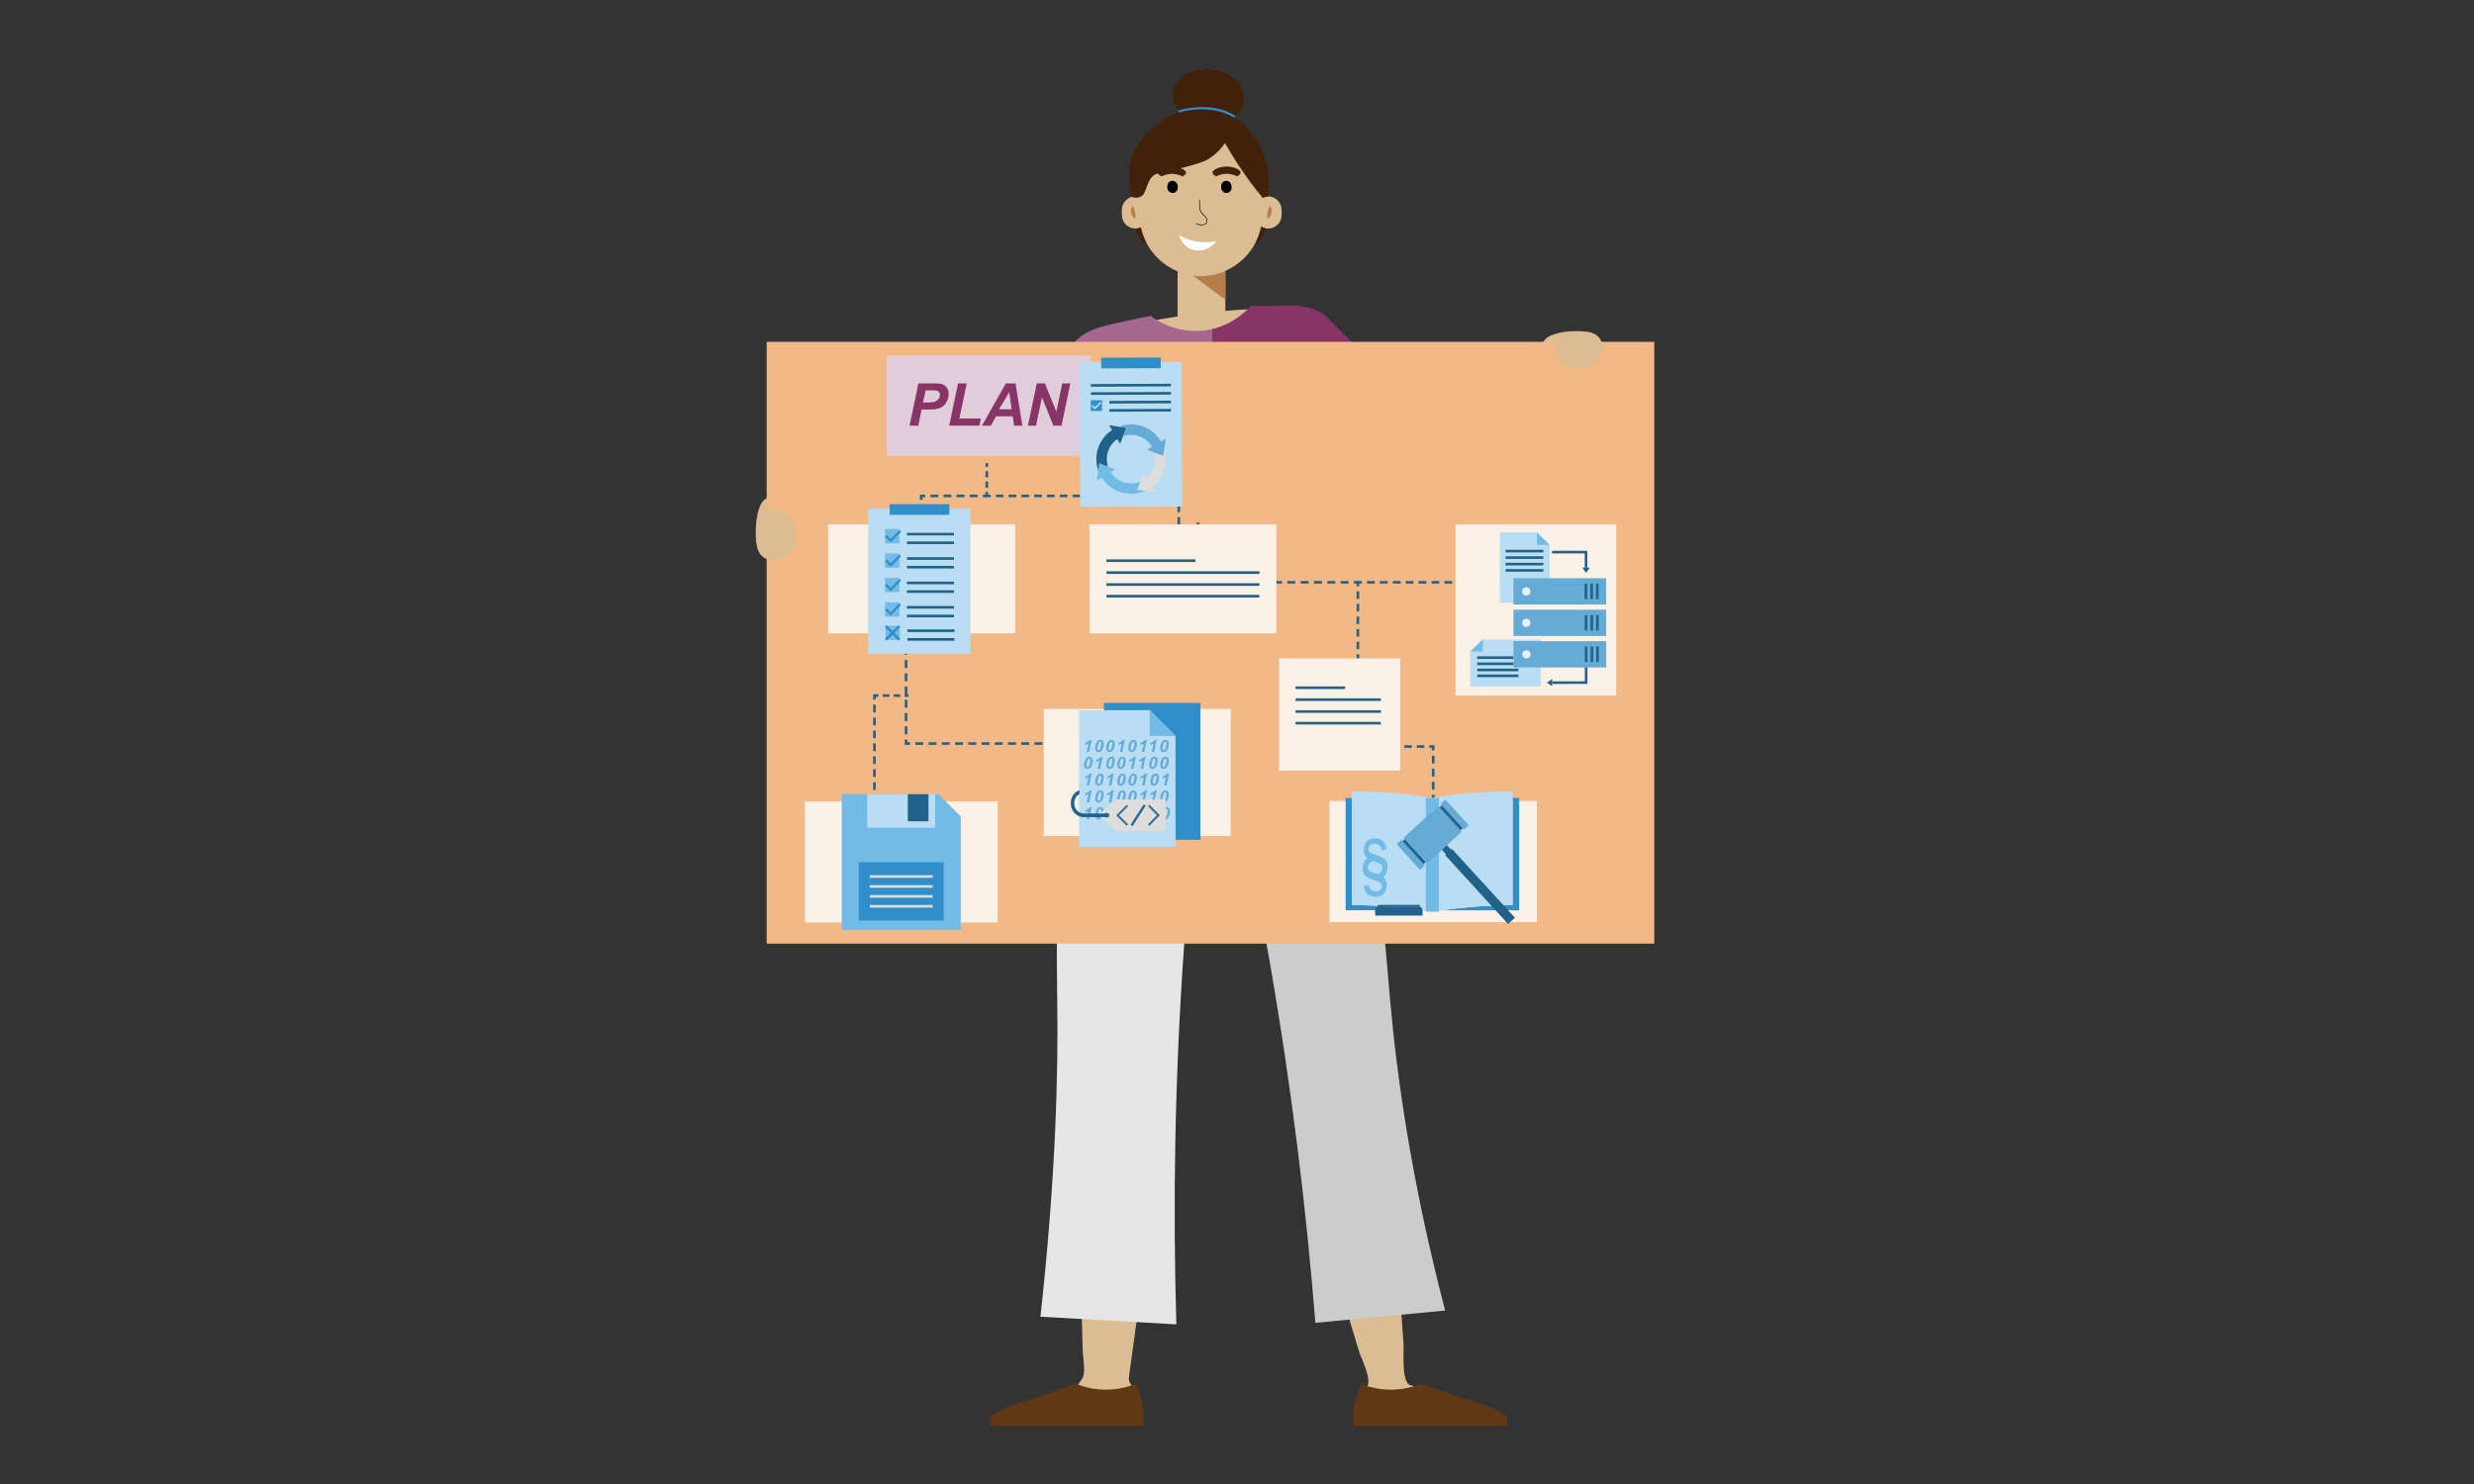 <?xml version="1.0" encoding="UTF-8"?>
<svg id="_0047_THK_DMP" data-name="0047_THK_DMP" xmlns="http://www.w3.org/2000/svg" viewBox="0 0 941.69 565.01">
  <rect x="0" y="0" width="941.69" height="565.01" fill="#333333" stroke="none"/>
  <defs>
    <style>
      .cls-1 {
        fill: #eee;
      }

      .cls-1, .cls-2, .cls-3, .cls-4, .cls-5, .cls-6, .cls-7, .cls-8, .cls-9, .cls-10, .cls-11, .cls-12, .cls-13, .cls-14, .cls-15, .cls-16, .cls-17, .cls-18, .cls-19, .cls-20, .cls-21, .cls-22, .cls-23 {
        stroke-width: 0px;
      }

      .cls-2 {
        fill: #42210b;
      }

      .cls-3 {
        fill: #a5678d;
      }

      .cls-4 {
        fill: #fcf1e7;
      }

      .cls-5 {
        fill: #308fc9;
      }

      .cls-6 {
        fill: #206289;
      }

      .cls-7 {
        fill: #dddddc;
      }

      .cls-8 {
        fill: #64abd6;
      }

      .cls-9 {
        fill: #873567;
      }

      .cls-10 {
        fill: #000;
      }

      .cls-11 {
        fill: #73bbe7;
      }

      .cls-12 {
        fill: #fcd9bd;
      }

      .cls-13 {
        fill: #dcbd92;
      }

      .cls-14 {
        fill: #b47d49;
      }

      .cls-15 {
        fill: #236289;
      }

      .cls-16 {
        fill: #e5e6e5;
      }

      .cls-24 {
        opacity: .86;
      }

      .cls-17 {
        fill: #64abd6;
      }

      .cls-18 {
        fill: #b9ddf3;
      }

      .cls-19 {
        fill: #603813;
      }

      .cls-20 {
        fill: #ccc;
      }

      .cls-21 {
        fill: #fff;
      }

      .cls-22 {
        fill: #e1ccd9;
      }

      .cls-23 {
        fill: #f2b885;
      }
    </style>
  </defs>
  <g id="Person">
    <g id="Gesicht">
      <g id="Kopf">
        <path class="cls-13" d="M487.83,79.94v1.93c0,2.84-2.32,5.16-5.16,5.16-.32,0-.64-.03-.95-.09-.59-.11-1.15-.33-1.66-.63-.43,2.13-1.16,4.16-2.14,6.04-2.47,4.78-6.55,8.62-11.51,10.78.01.09.01.18.01.27v19.36c0,5-4.09,9.09-9.09,9.09s-9.1-4.09-9.1-9.09v-19.45c-5.16-2.14-9.41-6.07-11.95-11.01-.92-1.78-1.61-3.7-2.05-5.71-.6.28-1.27.43-1.97.43-.03,0-.06,0-.09,0-2.83,0-5.15-2.32-5.15-5.16v-1.93c0-2.84,2.32-5.16,5.15-5.16.53,0,1.05.08,1.53.23v-4.73c0-12.88,10.54-23.42,23.41-23.42,6.44,0,12.29,2.64,16.54,6.88s6.88,10.1,6.88,16.54v4.98c.66-.31,1.38-.48,2.14-.48,1.42,0,2.71.58,3.65,1.52s1.51,2.22,1.51,3.64Z"/>
      </g>
      <g id="Schatten">
        <path class="cls-14" d="M466.38,103.18c-1.4.62-3.31,1.3-5.65,1.67-2.73.43-5.06.3-6.71.07,4.14,3.08,8.28,6.17,12.42,9.25,0-1.02,0-1.91,0-2.63,0-.59,0-.64,0-3.29,0-1.85,0-2.03,0-2.44-.01-1.12-.04-2.03-.06-2.64Z"/>
        <path class="cls-14" d="M483.43,78.55c.36,0,.88,1.47.48,2.81-.28.96-1.06,1.92-1.37,1.79-.6-.24.26-4.61.89-4.6Z"/>
        <path class="cls-14" d="M431.1,78.55c-.36,0-.88,1.47-.48,2.81.28.96,1.06,1.92,1.37,1.79.6-.24-.26-4.61-.89-4.6Z"/>
      </g>
      <g id="Augenbrauen">
        <path class="cls-2" d="M470.82,67.14c-.66-.36-1.91-.91-3.55-.98-2.07-.09-3.62.62-4.31.98-1.18-.6-1.44-1.08-1.44-1.44.02-1.23,3.31-2.55,6.27-2.27,2,.19,4.46,1.18,4.46,2.27,0,.56-.66,1.05-1.44,1.44Z"/>
        <path class="cls-2" d="M450.02,67.18c-.66-.36-1.91-.91-3.55-.98-2.07-.09-3.62.62-4.31.98-1.18-.6-1.44-1.08-1.44-1.44.02-1.23,3.31-2.55,6.27-2.27,2,.19,4.46,1.18,4.46,2.27,0,.56-.66,1.05-1.44,1.44Z"/>
      </g>
      <g id="Augen">
        <rect class="cls-10" x="444.33" y="68.84" width="3.95" height="4.64" rx="1.97" ry="1.97"/>
        <rect class="cls-10" x="464.82" y="68.84" width="3.95" height="4.64" rx="1.97" ry="1.97"/>
      </g>
      <g id="Mund">
        <path class="cls-21" d="M448.75,89.52c.13.47,1.21,4,4.62,5.36,3.24,1.29,7.24.09,9.66-3.07-1.91.38-5.14.75-8.93-.16-2.25-.54-4.05-1.38-5.36-2.13Z"/>
      </g>
      <g id="Nase">
        <path class="cls-10" d="M457.34,85.79c-.65,0-1.34-.18-1.99-.54-.06-.03-.08-.11-.05-.17.03-.06.11-.08.17-.05.93.51,1.97.65,2.8.36.46-.16.8-.43.93-.75.33-.79.05-1.58-.87-2.42l-.12-.11c-.47-.43-1.17-1.07-1.51-2.15-.12-.37-.16-.93-.19-1.3v-.16c-.01-.44-.02-.8-.03-1.17,0-.36-.01-.72-.01-1.16,0-.07.06-.12.12-.12s.12.06.12.12c0,.43,0,.79.01,1.15,0,.36.01.72.01,1.16v.15c.04.36.08.9.19,1.24.32,1.01,1,1.63,1.44,2.04l.12.11c1,.92,1.31,1.8.93,2.7-.16.39-.56.71-1.08.89-.32.11-.66.17-1.02.17Z"/>
      </g>
      <g id="Haare">
        <path class="cls-2" d="M482.78,73.96c-.03.33-.06.6-.1.83-.35.09-.7.16-1.05.24-.34.09-.69.16-1.04.25-3.12-3.76-6.36-8.05-9.52-12.91-1.77-2.71-3.36-5.36-4.8-7.92-1.2,1.77-3.25,4.3-6.5,6.22-.9.53-2.82,1.57-11.47,3.65-7.64,1.84-8.42,1.57-9.7,2.92-2.64,2.79-2.01,6.77-4.8,7.82-1.05.4-2.11.2-2.85-.04-.78-2.01-1.84-6.75-.77-12.44.16-.9.4-1.83.69-2.79,1.2-3.9,4.37-7.77,5.91-9.31,4.68-4.68,9.06-6.74,12.12-7.68.78-.25,1.47-.41,2.06-.54.89-.19,1.57-.28,2.03-.34,2.11-.28,7.64-.93,13.3,1.17,1.27.46,2.41,1.03,3.45,1.66,3.81,2.26,6.16,5.21,7.34,6.74,6.64,8.61,6.13,18.73,5.71,22.47Z"/>
        <path class="cls-2" d="M473.15,39.64c-.45,1.99-1.58,3.34-2.81,4.55-1.15-.73-2.46-1.39-3.9-1.93-5.66-2.09-11.19-1.44-13.3-1.17-.46.06-1.14.15-2.03.34-.75.15-1.67.39-2.72.75-.89-1.23-1.31-2.63-1.73-4.28-1.26-4.98,2.34-7.92,3.48-8.83,3.22-2.58,8.12-2.66,10.39-2.56,2.31.1,6.38.66,9.99,4.12,1.08,1.04,3.75,4.1,2.64,9Z"/>
        <path class="cls-5" d="M470.34,44.19c-.19.19-.4.39-.6.56-1.04-.63-2.18-1.19-3.45-1.66-5.66-2.09-11.19-1.44-13.3-1.17-.46.06-1.14.15-2.03.34-.59.12-1.28.29-2.06.54-.18-.2-.35-.41-.51-.63,1.05-.36,1.97-.6,2.72-.75.89-.19,1.57-.28,2.03-.34,2.11-.28,7.64-.93,13.3,1.17,1.44.54,2.75,1.2,3.9,1.93Z"/>
      </g>
    </g>
    <g id="Körper">
      <g id="Körper-2" data-name="Körper">
        <path class="cls-13" d="M535.55,526.29c-1.93-3.26-1.15-12.28-1.33-14.93-.44-6.44-.9-12.87-1.39-19.3-.99-13.1-2.07-26.19-3.26-39.28-2.02-22.29-4.44-44.54-6.94-66.77-2.22-19.72-2.47-38.94-2.97-58.76-1.5-58.79-7.21-80.81-18.85-98.66-.32-.49-.6-.97-.84-1.33-.11-.21-.24-.4-.37-.58-4.85-9.68-9.69-19.37-14.53-29.06,3.1-26.73,6.2-53.47,9.3-80.21-10.67-.17-22.79.24-36.04,1.75-14.19,1.61-26.86,4.17-37.78,6.97,6.98,23.83,13.95,47.66,20.93,71.49l-18.6,29.06.11.1c-.15.14-.28.29-.42.47-.36.78-.81,1.53-.81,1.53-18.58,31.47-13.08,109.72-13.08,109.77,1.36,19.27,2.49,37.96,2.28,57.29-.23,20.82-.23,41.64,0,62.47.14,12.47.35,24.94.65,37.41.15,6.14.31,12.28.5,18.44.09,3.02.94,6.51.3,9.49-.44,2.08-2.99,3.8-3.03,5.66-.02.85.58,1.57,1.2,2.15,3.09,2.9,7.52,4.21,11.7,3.76,1.9-.21,12-3.56,9.24-6.8-2.21-2.59-2.03-2.68-1.53-6.29.42-3.01.83-6.02,1.25-9.04,1.04-7.51,2.06-15.02,3.09-22.52,2.11-15.36,3.42-22.61,4.73-34.67,1.78-16.53,2.89-33.12,3.31-49.74.31-12.3-.95-24.59-.41-36.89.54-12.3,3-24.61,4.71-36.8.92-6.56,9.2-76.72,10.79-76.72h6.17c.18.18.4.34.62.48,1.76,1.12,2.72,11.76,3.24,14.02,1.16,5.03,2.33,10.06,3.49,15.09,2.33,10.06,4.65,20.13,6.97,30.19,5.32,23.03,10.59,44.81,13,68.36s5.62,46.49,10.39,69.39c4.25,20.36,7.21,31.16,10.31,42.22,1.81,6.45,3.72,12.87,5.72,19.25.87,2.78,5.09,10.68,2.79,13.38-.7.83-2.02,1.38-1.94,2.46.04.56.47,1.01.89,1.39,1.3,1.19,2.69,2.27,4.17,3.23,1.79,1.17,3.79,2.19,5.92,2.18,3.06-.02,8.65-2.59,10.57-5.04.87-1.1,1.07-2.86.06-3.83-.79-.76-2.01-.8-3.06-1.14-.5-.16-.91-.55-1.23-1.1Z"/>
      </g>
      <g id="Schuhe">
        <path class="cls-19" d="M435.29,539.91v2.96h-58.52v-2.96s.47-2.78,15.31-7.08c6.84-1.97,12.11-4.46,17.49-5.95,2.33.94,6.16,2.15,11.01,2.23,5.24.05,9.36-1.26,11.75-2.23.73,1.6,1.55,3.64,2.12,6.06.63,2.7.84,5.11.84,6.97Z"/>
        <path class="cls-19" d="M515.1,539.91v2.96h58.52v-2.96s-.47-2.78-15.31-7.08c-6.84-1.97-12.11-4.46-17.49-5.95-2.33.94-6.16,2.15-11.01,2.23-5.24.05-9.36-1.26-11.75-2.23-.73,1.6-1.55,3.64-2.12,6.06-.63,2.7-.84,5.11-.84,6.97Z"/>
      </g>
      <g id="Arm_rechts" data-name="Arm rechts">
        <path class="cls-13" d="M596.49,137.7c-1.14,1.29-2.47,1.87-3.22,2.12-6.94,8.55-14.23,17.24-21.91,26.05-7.39,8.49-14.74,16.61-21.98,24.38-.98,1.62-2.46,2.96-4.35,3.74-3.43,1.43-7.22.66-9.8-1.71-.23-.21-.45-.46-.65-.69-.08-.05-.15-.14-.2-.2-16.5-16.84-32.98-33.69-49.45-50.52-.04-.04-.05-.06-.07-.09h-.02c-1.13-1.13-2.07-2.5-2.73-4.08-2.68-6.43.35-13.83,6.81-16.52,5.06-2.11,10.74-.67,14.22,3.19.05.04.07.09.11.13.19.23.38.49.59.72,12.92,15.96,25.83,31.91,38.73,47.88,14.57-12.83,29.13-25.65,43.71-38.48.1-2.84,1.98-5.25,4.56-5.94,3.12-.83,6.43,1.09,7.33,3.85.99,3.04-1.34,5.78-1.68,6.17Z"/>
      </g>
      <g id="Haare-2" data-name="Haare">
        <path class="cls-2" d="M481.72,86.94c-.1.62-.29,1.28-.56,1.95-.83,2.05-2.21,3.49-3.24,3.46.98-1.88,1.71-3.91,2.14-6.04.51.3,1.07.52,1.66.63Z"/>
        <path class="cls-2" d="M436.28,92.3c-1.05.3-2.58-1.2-3.48-3.42-.26-.64-.44-1.27-.54-1.86.7,0,1.37-.15,1.97-.43.44,2.01,1.13,3.93,2.05,5.71Z"/>
      </g>
      <g id="Hose">
        <path class="cls-20" d="M550.06,498.98c-16.46,1.55-32.93,3.09-49.39,4.67-3.38-42.63-8.89-88.77-17.43-137.77-6.48-36.91-14-71.65-22.1-104.03v-64.5c8.23.03,16.46.03,24.7.05,7.37,9.57,17.7,24.99,25.3,45.85,6.4,17.59,8.28,32.01,12.79,79.62,2.88,30.81,4.64,51.57,5.22,58.12,2.46,27.76,7.84,67.88,20.92,117.98Z"/>
        <path class="cls-16" d="M461.13,197.35v64.5c-4.38,31.02-8,64-10.46,98.81-3.64,51.44-4.22,99.5-2.91,143.57-17.22-.97-34.48-1.94-51.73-2.91,5.9-53.56,6.79-93.26,6.4-120.31-.05-4.75-.37-22.49,0-46.51.58-37.15.84-55.74,4.06-70.32,3.46-15.65,11.72-39.9,34.29-66.85,6.79,0,13.58.03,20.34.03Z"/>
      </g>
      <g id="Arm_links" data-name="Arm links">
        <path class="cls-12" d="M431.71,148.11c-.81,1.49-1.89,2.76-3.13,3.78h-.03s-.02.04-.07.07c-5.28,3.12-10.07,8.34-14.8,12.26-5.08,4.21-10.15,8.41-15.23,12.62-5.08,4.21-10.16,8.41-15.24,12.62-3.76,3.11-8.65,8.94-13.6,9.98-1.34.28-2.72.17-4.09.13-10.76-.31-21.79,1.35-32.55,1.85-11.67.54-23.02.87-34.02,1-.66.43-1.95,1.12-3.66,1.2-.52.03-4.12.16-5.88-2.5-1.6-2.43-1.06-6.21,1.53-8.14,2.14-1.6,5.2-1.57,7.49.11,21.74-3.93,43.47-7.88,65.21-11.81,15.91-15.97,31.84-31.9,47.77-47.85.23-.21.45-.45.66-.66.05-.03.07-.08.12-.11,3.87-3.48,9.67-4.32,14.48-1.7,6.14,3.35,8.38,11.02,5.04,17.15Z"/>
      </g>
      <g id="Oberteil">
        <path class="cls-3" d="M461.27,125.33v77.6c-10.65-.31-19.25-2.59-24.99-4.59-.92-4.35-1.91-8.81-2.96-13.32,0,0-1.89-8.07-4.01-16.09-1.01-3.84-2.12-7.79-3.24-11.67l-17.04,17.04-22.03-22.03s22.91-22.91,22.91-22.91c4.69-4.69,12.69-5.72,18.88-7.17,3.17-.74,6.25-1.37,9.22-1.92,1.57,1.2,9.1,6.71,19.85,5.63,1.2-.13,2.33-.31,3.41-.57Z"/>
        <path class="cls-9" d="M528.21,143.93l-21.82,21.82-13.56-13.56c-.18,3.34-.36,6.24-.52,8.74-.13,1.86-.37,5.48-.63,10.51-.5,9.34-.79,18.38-.92,27.11-6.16,2.1-15.68,4.51-27.45,4.43-.68,0-1.36-.02-2.04-.05v-77.6c8.49-1.97,13.5-7.4,14.68-8.73.38-.43,3.76-.04,4.42-.04,7.85-.07,18.75-1.72,24.88,4.41l22.96,22.96Z"/>
      </g>
    </g>
  </g>
  <g id="Der_Plan" data-name="Der Plan">
    <g id="Tafel">
      <rect class="cls-23" x="291.82" y="130.15" width="337.86" height="229.13"/>
    </g>
    <g id="Linien">
      <g>
        <rect class="cls-15" x="344.38" y="242.74" width="1" height="1.5"/>
        <path class="cls-15" d="M345.38,279.57h-1v-3.03h1v3.03ZM345.38,274.52h-1v-3.03h1v3.03ZM345.38,269.47h-1v-3.03h1v3.03ZM345.38,264.43h-1v-3.03h1v3.03ZM345.38,259.38h-1v-3.03h1v3.03ZM345.38,254.33h-1v-3.03h1v3.03ZM345.38,249.28h-1v-3.03h1v3.03Z"/>
        <polygon class="cls-15" points="346.38 283.59 344.38 283.59 344.38 281.59 345.38 281.59 345.38 282.59 346.38 282.59 346.38 283.59"/>
        <path class="cls-15" d="M401.83,283.59h-3.02v-1h3.02v1ZM396.79,283.59h-3.02v-1h3.02v1ZM391.75,283.59h-3.02v-1h3.02v1ZM386.71,283.59h-3.02v-1h3.02v1ZM381.67,283.59h-3.02v-1h3.02v1ZM376.63,283.59h-3.02v-1h3.02v1ZM371.58,283.59h-3.02v-1h3.02v1ZM366.54,283.59h-3.02v-1h3.02v1ZM361.5,283.59h-3.02v-1h3.02v1ZM356.46,283.59h-3.02v-1h3.02v1ZM351.42,283.59h-3.02v-1h3.02v1Z"/>
        <rect class="cls-15" x="403.85" y="282.59" width="1.5" height="1"/>
      </g>
      <g>
        <rect class="cls-15" x="344.34" y="264.33" width="1.5" height="1"/>
        <path class="cls-15" d="M342.68,265.33h-2.5v-1h2.5v1ZM338.52,265.33h-2.5v-1h2.5v1Z"/>
        <polygon class="cls-15" points="333.35 266.33 332.35 266.33 332.35 264.33 334.35 264.33 334.35 265.33 333.35 265.33 333.35 266.33"/>
        <path class="cls-15" d="M333.35,320.39h-1v-2.95h1v2.95ZM333.35,315.48h-1v-2.95h1v2.95ZM333.35,310.56h-1v-2.95h1v2.95ZM333.35,305.65h-1v-2.95h1v2.95ZM333.35,300.73h-1v-2.95h1v2.95ZM333.35,295.82h-1v-2.95h1v2.95ZM333.35,290.9h-1v-2.95h1v2.95ZM333.35,285.99h-1v-2.95h1v2.95ZM333.35,281.08h-1v-2.95h1v2.95ZM333.35,276.16h-1v-2.95h1v2.95ZM333.35,271.25h-1v-2.95h1v2.95Z"/>
        <rect class="cls-15" x="332.35" y="322.36" width="1" height="1.5"/>
      </g>
      <g>
        <rect class="cls-15" x="375.11" y="176.27" width="1" height="1.5"/>
        <path class="cls-15" d="M376.11,185.72h-1v-2.38h1v2.38ZM376.11,181.75h-1v-2.38h1v2.38Z"/>
        <polygon class="cls-15" points="377.11 189.31 375.11 189.31 375.11 187.31 376.11 187.31 376.11 188.31 377.11 188.31 377.11 189.31"/>
        <path class="cls-15" d="M445.24,189.31h-2.92v-1h2.92v1ZM440.37,189.31h-2.92v-1h2.92v1ZM435.51,189.31h-2.92v-1h2.92v1ZM430.64,189.31h-2.92v-1h2.92v1ZM425.77,189.31h-2.92v-1h2.92v1ZM420.91,189.31h-2.92v-1h2.92v1ZM416.04,189.31h-2.92v-1h2.92v1ZM411.17,189.31h-2.92v-1h2.92v1ZM406.31,189.31h-2.92v-1h2.92v1ZM401.44,189.31h-2.92v-1h2.92v1ZM396.58,189.31h-2.92v-1h2.92v1ZM391.71,189.31h-2.92v-1h2.92v1ZM386.84,189.31h-2.92v-1h2.92v1ZM381.98,189.31h-2.92v-1h2.92v1Z"/>
        <polygon class="cls-15" points="449.19 190.31 448.19 190.31 448.19 189.31 447.19 189.31 447.19 188.31 449.19 188.31 449.19 190.31"/>
        <path class="cls-15" d="M449.19,199.75h-1v-2.83h1v2.83ZM449.19,195.03h-1v-2.83h1v2.83Z"/>
        <rect class="cls-15" x="448.19" y="201.63" width="1" height="1.5"/>
      </g>
      <g>
        <rect class="cls-15" x="374.11" y="188.31" width="1.5" height="1"/>
        <path class="cls-15" d="M372.11,189.31h-2.99v-1h2.99v1ZM367.12,189.31h-2.99v-1h2.99v1ZM362.13,189.31h-2.99v-1h2.99v1ZM357.14,189.31h-2.99v-1h2.99v1Z"/>
        <polygon class="cls-15" points="351.15 190.31 350.15 190.31 350.15 188.31 352.15 188.31 352.15 189.31 351.15 189.31 351.15 190.31"/>
        <path class="cls-15" d="M351.15,199.75h-1v-2.83h1v2.83ZM351.15,195.03h-1v-2.83h1v2.83Z"/>
        <rect class="cls-15" x="350.15" y="201.63" width="1" height="1.5"/>
      </g>
      <g>
        <rect class="cls-15" x="516.86" y="221.2" width="1.5" height="1"/>
        <path class="cls-15" d="M567.49,222.2h-2.95v-1h2.95v1ZM562.57,222.2h-2.95v-1h2.95v1ZM557.66,222.2h-2.95v-1h2.95v1ZM552.75,222.2h-2.95v-1h2.95v1ZM547.84,222.2h-2.95v-1h2.95v1ZM542.92,222.2h-2.95v-1h2.95v1ZM538.01,222.2h-2.95v-1h2.95v1ZM533.1,222.2h-2.95v-1h2.95v1ZM528.19,222.2h-2.95v-1h2.95v1ZM523.27,222.2h-2.95v-1h2.95v1Z"/>
        <rect class="cls-15" x="569.45" y="221.2" width="1.5" height="1"/>
      </g>
      <g>
        <rect class="cls-15" x="455.53" y="198.95" width="1" height="1.5"/>
        <path class="cls-15" d="M456.53,218.4h-1v-2.69h1v2.69ZM456.53,213.91h-1v-2.69h1v2.69ZM456.53,209.42h-1v-2.69h1v2.69ZM456.53,204.94h-1v-2.69h1v2.69Z"/>
        <polygon class="cls-15" points="457.53 222.2 455.53 222.2 455.53 220.2 456.53 220.2 456.53 221.2 457.53 221.2 457.53 222.2"/>
        <path class="cls-15" d="M513.33,222.2h-3.04v-1h3.04v1ZM508.26,222.2h-3.04v-1h3.04v1ZM503.19,222.2h-3.04v-1h3.04v1ZM498.11,222.2h-3.04v-1h3.04v1ZM493.04,222.2h-3.04v-1h3.04v1ZM487.97,222.2h-3.04v-1h3.04v1ZM482.89,222.2h-3.04v-1h3.04v1ZM477.82,222.2h-3.04v-1h3.04v1ZM472.75,222.2h-3.04v-1h3.04v1ZM467.67,222.2h-3.04v-1h3.04v1ZM462.6,222.2h-3.04v-1h3.04v1Z"/>
        <polygon class="cls-15" points="517.36 223.2 516.36 223.2 516.36 222.2 515.36 222.2 515.36 221.2 517.36 221.2 517.36 223.2"/>
        <path class="cls-15" d="M517.36,280.81h-1v-2.88h1v2.88ZM517.36,276.01h-1v-2.88h1v2.88ZM517.36,271.21h-1v-2.88h1v2.88ZM517.36,266.41h-1v-2.88h1v2.88ZM517.36,261.61h-1v-2.88h1v2.88ZM517.36,256.81h-1v-2.88h1v2.88ZM517.36,252h-1v-2.88h1v2.88ZM517.36,247.2h-1v-2.88h1v2.88ZM517.36,242.4h-1v-2.88h1v2.88ZM517.36,237.6h-1v-2.88h1v2.88ZM517.36,232.8h-1v-2.88h1v2.88ZM517.36,228h-1v-2.88h1v2.88Z"/>
        <polygon class="cls-15" points="518.36 284.73 516.36 284.73 516.36 282.73 517.36 282.73 517.36 283.73 518.36 283.73 518.36 284.73"/>
        <path class="cls-15" d="M542.13,284.73h-2.85v-1h2.85v1ZM537.37,284.73h-2.85v-1h2.85v1ZM532.62,284.73h-2.85v-1h2.85v1ZM527.87,284.73h-2.85v-1h2.85v1ZM523.11,284.73h-2.85v-1h2.85v1Z"/>
        <polygon class="cls-15" points="546.03 285.73 545.03 285.73 545.03 284.73 544.03 284.73 544.03 283.73 546.03 283.73 546.03 285.73"/>
        <path class="cls-15" d="M546.03,330.38h-1v-2.98h1v2.98ZM546.03,325.42h-1v-2.98h1v2.98ZM546.03,320.46h-1v-2.98h1v2.98ZM546.03,315.5h-1v-2.98h1v2.98ZM546.03,310.54h-1v-2.98h1v2.98ZM546.03,305.58h-1v-2.98h1v2.98ZM546.03,300.62h-1v-2.98h1v2.98ZM546.03,295.66h-1v-2.98h1v2.98ZM546.03,290.69h-1v-2.98h1v2.98Z"/>
        <rect class="cls-15" x="545.03" y="332.36" width="1" height="1.5"/>
      </g>
    </g>
    <g id="Kästen">
      <rect class="cls-4" x="315.22" y="199.68" width="71.19" height="41.48"/>
      <rect class="cls-4" x="414.66" y="199.68" width="71.19" height="41.48"/>
      <rect class="cls-4" x="397.28" y="269.92" width="71.19" height="48.38"/>
      <rect class="cls-4" x="306.34" y="305.16" width="73.41" height="46.08"/>
      <rect class="cls-4" x="486.86" y="250.7" width="46.15" height="42.7"/>
      <rect class="cls-4" x="506.06" y="304.95" width="78.94" height="46.15"/>
      <rect class="cls-4" x="554.05" y="199.68" width="61.12" height="65.15"/>
    </g>
    <g id="Zeilen">
      <rect class="cls-15" x="421.16" y="212.98" width="33.84" height="1"/>
      <rect class="cls-15" x="421.16" y="217.51" width="58.23" height="1"/>
      <rect class="cls-15" x="421.16" y="222.05" width="58.23" height="1"/>
      <rect class="cls-15" x="421.13" y="226.48" width="58.23" height="1"/>
    </g>
    <g id="Zeilen-2" data-name="Zeilen">
      <rect class="cls-15" x="493.14" y="261.35" width="18.88" height="1"/>
      <rect class="cls-15" x="493.14" y="265.88" width="32.48" height="1"/>
      <rect class="cls-15" x="493.14" y="270.41" width="32.48" height="1"/>
      <rect class="cls-15" x="493.13" y="274.84" width="32.48" height="1"/>
    </g>
    <g id="Plan_Text" data-name="Plan Text">
      <rect class="cls-22" x="337.42" y="135.4" width="77.84" height="38.24"/>
      <path class="cls-9" d="M349.52,162.06h-3.31l3.37-16.09h6.54c1.16,0,2.08.14,2.76.41.68.27,1.21.73,1.61,1.36.4.63.59,1.39.59,2.27,0,.81-.16,1.6-.47,2.37-.32.77-.7,1.38-1.16,1.84s-.95.81-1.48,1.05c-.53.24-1.24.42-2.13.54-.52.07-1.49.11-2.92.11h-2.12l-1.28,6.14ZM351.35,153.26h1.02c1.75,0,2.92-.11,3.5-.33.58-.22,1.05-.57,1.38-1.05.34-.48.5-1.01.5-1.59,0-.39-.09-.71-.26-.96-.17-.25-.41-.43-.72-.54-.31-.11-1-.17-2.08-.17h-2.37l-.98,4.64Z"/>
      <path class="cls-9" d="M361.3,162.06l3.37-16.09h3.3l-2.8,13.4h8.19l-.56,2.69h-11.5Z"/>
      <path class="cls-9" d="M385.48,158.51h-6.38l-1.93,3.56h-3.4l9.1-16.09h3.68l2.61,16.09h-3.14l-.54-3.56ZM385.07,155.83l-.93-6.48-3.88,6.48h4.82Z"/>
      <path class="cls-9" d="M404.04,162.06h-3.08l-4.35-10.81-2.26,10.81h-3.08l3.36-16.09h3.1l4.36,10.77,2.25-10.77h3.07l-3.36,16.09Z"/>
    </g>
    <g id="Icons">
      <g id="Planung">
        <g id="Klemmbrett">
          <rect class="cls-18" x="330.43" y="193.67" width="38.95" height="55.24"/>
          <rect class="cls-5" x="338.63" y="191.94" width="22.74" height="4.09"/>
        </g>
        <g id="Textlinien">
          <rect class="cls-6" x="345.22" y="202.86" width="17.92" height="1"/>
          <rect class="cls-6" x="345.22" y="206.16" width="17.92" height="1"/>
          <rect class="cls-6" x="345.22" y="212.15" width="17.92" height="1"/>
          <rect class="cls-6" x="345.22" y="215.45" width="17.92" height="1"/>
          <rect class="cls-6" x="345.22" y="221.44" width="17.92" height="1"/>
          <rect class="cls-6" x="345.22" y="224.74" width="17.92" height="1"/>
          <rect class="cls-6" x="345.22" y="230.73" width="17.92" height="1"/>
          <rect class="cls-6" x="345.22" y="234.03" width="17.92" height="1"/>
          <rect class="cls-6" x="345.38" y="239.64" width="17.92" height="1"/>
          <rect class="cls-6" x="345.38" y="242.94" width="17.92" height="1"/>
        </g>
        <g id="Checkbox_5" data-name="Checkbox 5">
          <rect class="cls-11" x="337.02" y="238.22" width="5.44" height="5.44"/>
          <polygon class="cls-5" points="340.43 240.95 342.68 243.19 341.99 243.88 339.75 241.63 337.5 243.88 336.82 243.19 339.06 240.95 336.82 238.7 337.5 238.02 339.75 240.26 341.99 238.02 342.68 238.7 340.43 240.95"/>
        </g>
        <g id="Checkbox_4" data-name="Checkbox 4">
          <rect class="cls-11" x="336.87" y="229.31" width="5.44" height="5.44"/>
          <polygon class="cls-5" points="342.98 230.34 339.61 233.72 338.98 234.35 336.87 232.23 337.5 231.6 338.98 233.09 342.35 229.71 342.98 230.34"/>
        </g>
        <g id="Checkbox_3" data-name="Checkbox 3">
          <rect class="cls-11" x="336.87" y="220.02" width="5.44" height="5.44"/>
          <polygon class="cls-5" points="342.98 221.06 339.61 224.43 338.98 225.06 336.87 222.94 337.5 222.31 338.98 223.8 342.35 220.42 342.98 221.06"/>
        </g>
        <g id="Checkbox_2" data-name="Checkbox 2">
          <rect class="cls-11" x="336.87" y="210.73" width="5.44" height="5.44"/>
          <polygon class="cls-5" points="342.98 211.77 339.61 215.14 338.98 215.77 336.87 213.65 337.5 213.02 338.98 214.51 342.35 211.13 342.98 211.77"/>
        </g>
        <g id="Checkbox_1" data-name="Checkbox 1">
          <rect class="cls-11" x="336.87" y="201.44" width="5.44" height="5.44"/>
          <polygon class="cls-5" points="342.98 202.48 339.61 205.85 338.98 206.48 336.87 204.36 337.5 203.73 338.98 205.22 342.35 201.85 342.98 202.48"/>
        </g>
      </g>
      <g id="Daten">
        <g id="Blatt">
          <rect class="cls-5" x="420.18" y="267.63" width="36.75" height="52.12"/>
          <polygon class="cls-18" points="447.44 280.2 447.46 322.51 410.71 322.52 410.69 270.4 437.63 270.39 447.44 280.2"/>
          <polygon class="cls-11" points="447.44 280.2 437.64 280.2 437.63 270.39 447.44 280.2"/>
        </g>
        <g>
          <path class="cls-8" d="M413,283.65l.17-.8c.77-.34,1.37-.73,1.8-1.18h.55s-.96,4.62-.96,4.62h-.91s.67-3.18.67-3.18c-.19.12-.4.23-.65.33-.25.1-.46.17-.66.21Z"/>
          <path class="cls-8" d="M416.86,284.79c0-.46.08-.93.24-1.4.19-.58.44-1.01.74-1.29s.63-.42,1-.42c.37,0,.68.13.92.4.24.27.36.66.36,1.17,0,.47-.09.97-.26,1.49s-.41.92-.71,1.2c-.29.28-.63.42-1,.42-.37,0-.68-.13-.92-.4-.24-.27-.36-.66-.36-1.17ZM417.74,284.97c0,.25.04.42.12.52.08.1.18.15.31.15.17,0,.32-.08.44-.23.17-.21.33-.61.46-1.22.11-.48.16-.86.16-1.15,0-.23-.04-.4-.12-.5-.08-.1-.18-.15-.31-.15-.16,0-.3.08-.42.23-.18.22-.34.61-.47,1.17-.11.48-.17.88-.17,1.18Z"/>
          <path class="cls-8" d="M421.06,284.79c0-.46.08-.93.24-1.4.19-.58.44-1.01.74-1.29s.63-.42,1-.42c.37,0,.68.13.92.4.24.27.36.66.36,1.17,0,.47-.09.97-.26,1.49-.17.52-.41.92-.71,1.2-.29.28-.63.42-1,.42-.37,0-.68-.13-.92-.4-.24-.27-.36-.66-.36-1.17ZM421.95,284.97c0,.25.04.42.12.52s.18.15.31.15c.17,0,.32-.08.44-.23.17-.21.33-.61.46-1.22.11-.48.16-.86.16-1.15,0-.23-.04-.4-.12-.5-.08-.1-.18-.15-.31-.15-.16,0-.3.08-.42.23-.18.22-.34.61-.47,1.17-.11.48-.17.88-.17,1.18Z"/>
          <path class="cls-8" d="M425.62,283.65l.17-.8c.77-.34,1.37-.73,1.8-1.18h.55s-.96,4.62-.96,4.62h-.91s.67-3.18.67-3.18c-.19.12-.4.23-.65.33-.25.1-.46.17-.66.21Z"/>
          <path class="cls-8" d="M429.48,284.79c0-.46.08-.93.24-1.4.19-.58.44-1.01.74-1.29s.63-.42,1-.42c.37,0,.68.13.92.4.24.27.36.66.36,1.17,0,.47-.09.97-.26,1.49s-.41.92-.71,1.2c-.29.28-.63.42-1,.42-.37,0-.68-.13-.92-.4-.24-.27-.36-.66-.36-1.17ZM430.36,284.97c0,.25.04.42.12.52.08.1.18.15.31.15.17,0,.32-.08.44-.23.17-.21.33-.61.46-1.22.11-.48.16-.86.16-1.15,0-.23-.04-.4-.12-.5-.08-.1-.18-.15-.31-.15-.16,0-.3.08-.42.23-.18.22-.34.61-.47,1.17-.11.48-.17.88-.17,1.18Z"/>
          <path class="cls-8" d="M434.03,283.64l.17-.8c.77-.34,1.37-.73,1.8-1.18h.55s-.96,4.62-.96,4.62h-.91s.67-3.18.67-3.18c-.19.12-.4.23-.65.33-.25.1-.46.17-.66.21Z"/>
          <path class="cls-8" d="M437.76,283.64l.17-.8c.77-.34,1.37-.73,1.8-1.18h.55s-.96,4.62-.96,4.62h-.91s.67-3.18.67-3.18c-.19.12-.4.23-.65.33-.25.1-.46.17-.66.21Z"/>
          <path class="cls-8" d="M441.62,284.78c0-.46.08-.93.24-1.4.19-.58.44-1.01.74-1.29.3-.28.63-.42,1-.42.37,0,.68.13.92.4.24.27.36.66.36,1.17,0,.47-.09.97-.26,1.49-.17.52-.41.92-.71,1.2-.29.28-.63.42-1,.42-.37,0-.68-.13-.92-.4-.24-.27-.36-.66-.36-1.17ZM442.5,284.96c0,.25.04.42.12.52.08.1.18.15.31.15.17,0,.32-.08.44-.23.17-.21.33-.61.46-1.22.11-.48.16-.86.16-1.15,0-.23-.04-.4-.12-.5-.08-.1-.18-.15-.31-.15-.16,0-.3.08-.42.23-.18.22-.34.61-.47,1.17-.11.48-.17.88-.17,1.18Z"/>
          <path class="cls-8" d="M412.65,291.2c0-.46.08-.93.24-1.4.19-.58.44-1.01.74-1.29.3-.28.63-.42,1-.42.37,0,.68.13.92.4.24.27.36.66.36,1.17,0,.47-.09.97-.26,1.49-.17.52-.41.92-.71,1.2-.3.28-.63.42-1,.42-.37,0-.68-.13-.92-.4-.24-.27-.36-.66-.36-1.17ZM413.53,291.39c0,.25.04.42.12.52.08.1.18.15.31.15.17,0,.31-.08.44-.23.17-.21.33-.61.46-1.22.11-.48.16-.86.16-1.15,0-.23-.04-.4-.12-.5-.08-.1-.18-.15-.31-.15-.16,0-.3.08-.42.23-.18.22-.34.61-.47,1.17-.11.48-.17.88-.17,1.18Z"/>
          <path class="cls-8" d="M417.21,290.06l.17-.8c.77-.34,1.37-.73,1.8-1.18h.55l-.96,4.62h-.91s.67-3.18.67-3.18c-.19.12-.4.23-.65.33s-.46.17-.66.21Z"/>
          <path class="cls-8" d="M421.07,291.2c0-.46.08-.93.24-1.4.19-.58.44-1.01.74-1.29s.63-.42,1-.42c.37,0,.68.13.92.4.24.27.36.66.36,1.17,0,.47-.09.97-.26,1.49-.17.52-.41.92-.71,1.2-.3.28-.63.42-1,.42-.37,0-.68-.13-.92-.4-.24-.27-.36-.66-.36-1.17ZM421.95,291.38c0,.25.04.42.12.52s.18.15.31.15c.17,0,.31-.08.44-.23.17-.21.33-.61.46-1.22.11-.48.16-.86.16-1.15,0-.23-.04-.4-.12-.5-.08-.1-.18-.15-.31-.15-.16,0-.3.08-.42.23-.18.22-.34.61-.47,1.17-.11.48-.17.88-.17,1.18Z"/>
          <path class="cls-8" d="M425.27,291.2c0-.46.08-.93.24-1.4.19-.58.44-1.01.74-1.29.3-.28.63-.42,1-.42.37,0,.68.13.92.4.24.27.36.66.36,1.17,0,.47-.09.97-.26,1.49-.17.52-.41.92-.71,1.2-.3.28-.63.42-1,.42-.37,0-.68-.13-.92-.4-.24-.27-.36-.66-.36-1.17ZM426.15,291.38c0,.25.04.42.12.52.08.1.18.15.31.15.17,0,.31-.08.44-.23.17-.21.33-.61.46-1.22.11-.48.16-.86.16-1.15,0-.23-.04-.4-.12-.5-.08-.1-.18-.15-.31-.15-.16,0-.3.08-.42.23-.18.22-.34.61-.47,1.17-.11.48-.17.88-.17,1.18Z"/>
          <path class="cls-8" d="M429.83,290.06l.17-.8c.77-.34,1.37-.73,1.8-1.18h.55l-.96,4.62h-.91s.67-3.18.67-3.18c-.19.12-.4.23-.65.33s-.46.17-.66.21Z"/>
          <path class="cls-8" d="M433.56,290.06l.17-.8c.77-.34,1.37-.73,1.8-1.18h.55l-.96,4.62h-.91s.67-3.18.67-3.18c-.19.12-.4.23-.65.33s-.46.17-.66.21Z"/>
          <path class="cls-8" d="M437.42,291.2c0-.46.08-.93.24-1.4.19-.58.44-1.01.74-1.29s.63-.42,1-.42c.37,0,.68.13.92.4.24.27.36.66.36,1.17,0,.47-.09.97-.26,1.49-.17.52-.41.92-.71,1.2-.3.28-.63.42-1,.42-.37,0-.68-.13-.92-.4-.24-.27-.36-.66-.36-1.17ZM438.3,291.38c0,.25.04.42.12.52.08.1.18.15.31.15.17,0,.31-.08.44-.23.17-.21.33-.61.46-1.22.11-.48.16-.86.16-1.15,0-.23-.04-.39-.12-.5-.08-.1-.18-.15-.31-.15-.16,0-.3.08-.42.23-.18.22-.34.61-.47,1.17-.11.48-.17.88-.17,1.18Z"/>
          <path class="cls-8" d="M441.62,291.2c0-.46.08-.93.24-1.4.19-.58.44-1.01.74-1.29.3-.28.63-.42,1-.42.37,0,.68.13.92.4.24.27.36.66.36,1.17,0,.47-.09.97-.26,1.49-.17.52-.41.92-.71,1.2-.3.28-.63.42-1,.42-.37,0-.68-.13-.92-.4-.24-.27-.36-.66-.36-1.17ZM442.51,291.38c0,.25.04.42.12.52.08.1.18.15.31.15.17,0,.31-.08.44-.23.17-.21.33-.61.46-1.22.11-.48.16-.86.16-1.15,0-.23-.04-.4-.12-.5-.08-.1-.18-.15-.31-.15-.16,0-.3.08-.42.23-.18.22-.34.61-.47,1.17-.11.48-.17.88-.17,1.18Z"/>
          <path class="cls-8" d="M413,296.47l.17-.8c.77-.34,1.37-.73,1.8-1.18h.55s-.96,4.62-.96,4.62h-.91s.67-3.18.67-3.18c-.19.12-.4.23-.65.33-.25.1-.46.17-.66.21Z"/>
          <path class="cls-8" d="M416.86,297.61c0-.46.08-.93.24-1.4.19-.58.44-1.01.74-1.29.3-.28.63-.42,1-.42.37,0,.68.13.92.4.24.27.36.66.36,1.17,0,.47-.09.97-.26,1.49-.17.52-.41.92-.71,1.2-.3.28-.63.42-1,.42-.37,0-.68-.13-.92-.4-.24-.27-.36-.66-.36-1.17ZM417.74,297.8c0,.25.04.42.12.52.08.1.18.15.31.15.17,0,.32-.08.44-.23.17-.21.33-.61.46-1.22.11-.48.16-.86.16-1.15,0-.23-.04-.4-.12-.5-.08-.1-.18-.15-.31-.15-.16,0-.3.08-.42.23-.18.22-.34.61-.47,1.17-.11.48-.17.88-.17,1.18Z"/>
          <path class="cls-8" d="M421.41,296.47l.17-.8c.77-.34,1.37-.73,1.8-1.18h.55s-.96,4.62-.96,4.62h-.91s.67-3.18.67-3.18c-.19.12-.4.23-.65.33-.25.1-.46.17-.66.21Z"/>
          <path class="cls-8" d="M425.27,297.61c0-.46.08-.93.24-1.4.19-.58.44-1.01.74-1.29.3-.28.63-.42,1-.42.37,0,.68.13.92.4s.36.66.36,1.17c0,.47-.09.97-.26,1.49-.17.52-.41.92-.71,1.2-.3.28-.63.42-1,.42-.37,0-.68-.13-.92-.4-.24-.27-.36-.66-.36-1.17ZM426.16,297.79c0,.25.04.42.12.52.08.1.18.15.31.15.17,0,.32-.08.44-.23.17-.21.33-.61.46-1.22.11-.48.16-.86.16-1.15,0-.23-.04-.4-.12-.5-.08-.1-.18-.15-.31-.15-.16,0-.3.08-.42.23-.18.22-.34.61-.47,1.17-.11.48-.17.88-.17,1.18Z"/>
          <path class="cls-8" d="M429.48,297.61c0-.46.08-.93.24-1.4.19-.58.44-1.01.74-1.29.3-.28.63-.42,1-.42.37,0,.68.13.92.4.24.27.36.66.36,1.17,0,.47-.09.97-.26,1.49-.17.52-.41.92-.71,1.2-.3.28-.63.42-1,.42-.37,0-.68-.13-.92-.4-.24-.27-.36-.66-.36-1.17ZM430.36,297.79c0,.25.04.42.12.52.08.1.18.15.31.15.17,0,.32-.08.44-.23.17-.21.33-.61.46-1.22.11-.48.16-.86.16-1.15,0-.23-.04-.4-.12-.5-.08-.1-.18-.15-.31-.15-.16,0-.3.08-.42.23-.18.22-.34.61-.47,1.17-.11.48-.17.88-.17,1.18Z"/>
          <path class="cls-8" d="M434.04,296.47l.17-.8c.77-.34,1.37-.73,1.8-1.18h.55s-.96,4.62-.96,4.62h-.91s.67-3.18.67-3.18c-.19.12-.4.23-.65.33-.25.1-.46.17-.66.21Z"/>
          <path class="cls-8" d="M437.89,297.61c0-.46.08-.93.24-1.4.19-.58.44-1.01.74-1.29.3-.28.63-.42,1-.42.37,0,.68.13.92.4.24.27.36.66.36,1.17,0,.47-.09.97-.26,1.49-.17.52-.41.92-.71,1.2-.3.28-.63.42-1,.42-.37,0-.68-.13-.92-.4-.24-.27-.36-.66-.36-1.17ZM438.78,297.79c0,.25.04.42.12.52.08.1.18.15.31.15.17,0,.32-.08.44-.23.17-.21.33-.61.46-1.22.11-.48.16-.86.16-1.15,0-.23-.04-.4-.12-.5-.08-.1-.18-.15-.31-.15-.16,0-.3.08-.42.23-.18.22-.34.61-.47,1.17-.11.48-.17.88-.17,1.18Z"/>
          <path class="cls-8" d="M442.45,296.46l.17-.8c.77-.34,1.37-.73,1.8-1.18h.55s-.96,4.62-.96,4.62h-.91s.67-3.18.67-3.18c-.19.12-.4.23-.65.33s-.46.17-.66.21Z"/>
          <path class="cls-8" d="M413,302.89l.17-.8c.77-.34,1.37-.73,1.8-1.18h.55s-.96,4.62-.96,4.62h-.91s.67-3.18.67-3.18c-.19.12-.4.23-.65.33-.25.1-.46.17-.66.21Z"/>
          <path class="cls-8" d="M416.86,304.03c0-.46.08-.93.23-1.4.19-.58.44-1.01.74-1.29s.63-.42,1-.42c.37,0,.68.13.92.4.24.27.36.66.36,1.17,0,.47-.09.97-.26,1.49-.17.52-.41.92-.71,1.2-.3.28-.63.42-1,.42-.37,0-.68-.13-.92-.4-.24-.27-.36-.66-.36-1.17ZM417.75,304.21c0,.25.04.42.12.52.08.1.18.15.31.15.17,0,.32-.08.44-.23.17-.21.33-.61.46-1.22.11-.48.16-.86.16-1.15,0-.23-.04-.4-.12-.5-.08-.1-.18-.15-.31-.15-.16,0-.3.08-.42.23-.18.22-.34.61-.47,1.17-.11.48-.17.88-.17,1.18Z"/>
          <path class="cls-8" d="M421.42,302.88l.17-.8c.77-.34,1.37-.73,1.8-1.18h.55s-.96,4.62-.96,4.62h-.91s.67-3.18.67-3.18c-.19.12-.4.23-.65.33-.25.1-.46.17-.66.21Z"/>
          <path class="cls-8" d="M425.28,304.02c0-.46.08-.93.23-1.4.19-.58.44-1.01.74-1.29.3-.28.63-.42,1-.42.37,0,.68.13.92.4.24.27.36.66.36,1.17,0,.47-.09.97-.26,1.49-.17.52-.41.92-.71,1.2-.3.28-.63.42-1,.42-.37,0-.68-.13-.92-.4-.24-.27-.36-.66-.36-1.17ZM426.16,304.2c0,.25.04.42.12.52.08.1.18.15.31.15.17,0,.32-.08.44-.23.17-.21.33-.61.46-1.22.11-.48.16-.86.16-1.15,0-.23-.04-.4-.12-.5-.08-.1-.18-.15-.31-.15-.16,0-.3.08-.42.23-.18.22-.34.61-.47,1.17-.11.48-.17.88-.17,1.18Z"/>
          <path class="cls-8" d="M429.48,304.02c0-.46.08-.93.23-1.4.19-.58.44-1.01.74-1.29s.63-.42,1-.42c.37,0,.68.13.92.4.24.27.36.66.36,1.17,0,.47-.09.97-.26,1.49-.17.52-.41.92-.71,1.2-.3.28-.63.42-1,.42-.37,0-.68-.13-.92-.4-.24-.27-.36-.66-.36-1.17ZM430.37,304.2c0,.25.04.42.12.52.08.1.18.15.31.15.17,0,.32-.08.44-.23.17-.21.33-.61.46-1.22.11-.48.16-.86.16-1.15,0-.23-.04-.4-.12-.5-.08-.1-.18-.15-.31-.15-.16,0-.3.08-.42.23-.18.22-.34.61-.47,1.17-.11.48-.17.88-.17,1.18Z"/>
          <path class="cls-8" d="M434.04,302.88l.17-.8c.77-.34,1.37-.73,1.8-1.18h.55s-.96,4.62-.96,4.62h-.91s.67-3.18.67-3.18c-.19.12-.4.23-.65.33-.25.1-.46.17-.66.21Z"/>
          <path class="cls-8" d="M437.77,302.88l.17-.8c.77-.34,1.37-.73,1.8-1.18h.55s-.96,4.62-.96,4.62h-.91s.67-3.18.67-3.18c-.19.12-.4.23-.65.33-.25.1-.46.17-.66.21Z"/>
          <path class="cls-8" d="M441.63,304.02c0-.46.08-.93.23-1.4.19-.58.44-1.01.74-1.29.3-.28.63-.42,1-.42.37,0,.68.13.92.4.24.27.36.66.36,1.17,0,.47-.09.97-.26,1.49-.17.52-.41.92-.71,1.2-.3.28-.63.42-1,.42-.37,0-.68-.13-.92-.4-.24-.27-.36-.66-.36-1.17ZM442.51,304.2c0,.25.04.42.12.52.08.1.18.15.31.15.17,0,.32-.08.44-.23.17-.21.33-.61.46-1.22.11-.48.16-.86.16-1.15,0-.23-.04-.4-.12-.5-.08-.1-.18-.15-.31-.15-.16,0-.3.08-.42.23-.18.22-.34.61-.47,1.17-.11.48-.17.88-.17,1.18Z"/>
          <path class="cls-8" d="M413,309.3l.17-.8c.77-.34,1.37-.73,1.8-1.18h.55s-.97,4.62-.97,4.62h-.91s.67-3.18.67-3.18c-.19.12-.4.23-.65.33-.25.1-.46.17-.66.21Z"/>
          <path class="cls-8" d="M416.86,310.44c0-.46.08-.93.23-1.4.19-.58.44-1.01.74-1.29s.63-.42,1-.42c.37,0,.68.13.92.4.24.27.36.66.36,1.17,0,.47-.09.97-.26,1.49s-.41.92-.71,1.2c-.3.28-.63.42-1,.42-.37,0-.68-.13-.92-.4-.24-.27-.36-.66-.36-1.17ZM417.75,310.62c0,.25.04.42.12.52.08.1.18.15.31.15.17,0,.32-.08.44-.23.17-.21.33-.61.46-1.22.11-.48.16-.86.16-1.15,0-.23-.04-.4-.12-.5-.08-.1-.18-.15-.31-.15-.16,0-.3.08-.42.23-.18.22-.34.61-.47,1.17-.11.48-.17.88-.17,1.18Z"/>
          <path class="cls-8" d="M421.42,309.29l.17-.8c.77-.34,1.37-.73,1.8-1.18h.55s-.97,4.62-.97,4.62h-.91s.67-3.18.67-3.18c-.19.12-.4.23-.65.33-.25.1-.46.17-.66.21Z"/>
          <path class="cls-8" d="M425.28,310.44c0-.46.08-.93.23-1.4.19-.58.44-1.01.74-1.29.3-.28.63-.42,1-.42.37,0,.68.13.92.4.24.27.36.66.36,1.17,0,.47-.09.97-.26,1.49-.17.52-.41.92-.71,1.2-.3.28-.63.42-1,.42-.37,0-.68-.13-.92-.4-.24-.27-.36-.66-.36-1.17ZM426.16,310.62c0,.25.04.42.12.52.08.1.18.15.31.15.17,0,.32-.08.44-.23.17-.21.33-.61.46-1.22.11-.48.16-.86.16-1.15,0-.23-.04-.4-.12-.5-.08-.1-.18-.15-.31-.15-.16,0-.3.08-.42.23-.18.22-.34.61-.47,1.17-.11.48-.17.88-.17,1.18Z"/>
          <path class="cls-8" d="M429.83,309.29l.17-.8c.77-.34,1.37-.73,1.8-1.18h.55l-.97,4.62h-.91s.67-3.18.67-3.18c-.19.12-.4.23-.65.33s-.46.17-.66.21Z"/>
          <path class="cls-8" d="M433.69,310.43c0-.46.08-.93.23-1.4.19-.58.44-1.01.74-1.29s.63-.42,1-.42c.37,0,.68.13.92.4.24.27.36.66.36,1.17,0,.47-.09.97-.26,1.49-.17.52-.41.92-.71,1.2-.3.28-.63.42-1,.42-.37,0-.68-.13-.92-.4-.24-.27-.36-.66-.36-1.17ZM434.58,310.61c0,.25.04.42.12.52.08.1.18.15.31.15.17,0,.32-.08.44-.23.17-.21.33-.61.46-1.22.11-.48.16-.86.16-1.15,0-.23-.04-.4-.12-.5-.08-.1-.18-.15-.31-.15-.16,0-.3.08-.42.23-.18.22-.34.61-.47,1.17-.11.48-.17.88-.17,1.18Z"/>
          <path class="cls-8" d="M438.25,309.29l.17-.8c.77-.34,1.37-.73,1.8-1.18h.55s-.97,4.62-.97,4.62h-.91s.67-3.18.67-3.18c-.19.12-.4.23-.65.33-.25.1-.46.17-.66.21Z"/>
          <path class="cls-8" d="M442.11,310.43c0-.46.08-.93.23-1.4.19-.58.44-1.01.74-1.29.3-.28.63-.42,1-.42.37,0,.68.13.92.4.24.27.36.66.36,1.17,0,.47-.09.97-.26,1.49s-.41.92-.71,1.2c-.3.28-.63.42-1,.42-.37,0-.68-.13-.92-.4-.24-.27-.36-.66-.36-1.17ZM442.99,310.61c0,.25.04.42.12.52.08.1.18.15.31.15.17,0,.32-.08.44-.23.17-.21.33-.61.46-1.22.11-.48.16-.86.16-1.15,0-.23-.04-.4-.12-.5-.08-.1-.18-.15-.31-.15-.16,0-.3.08-.42.23-.18.22-.34.61-.47,1.17-.11.48-.17.88-.17,1.18Z"/>
        </g>
        <g id="Schild">
          <g>
            <path class="cls-7" d="M443.69,316.4h-18.61c-.19,0-.38-.06-.53-.19l-5.81-5.07c-.45-.39-.45-1.1,0-1.49l5.81-5.08c.15-.13.33-.2.53-.2h18.61s0,12.03,0,12.03Z"/>
            <g>
              <g>
                <polygon class="cls-6" points="425.1 310.41 428.89 314.2 429.21 313.88 425.74 310.41 429.2 306.94 428.88 306.63 425.1 310.41"/>
                <path class="cls-15" d="M428.89,314.38l-.09-.09-3.88-3.88,3.96-3.96.5.5-3.46,3.46,3.47,3.47-.5.5ZM425.28,310.41l3.62,3.61.14-.14-3.47-3.47,3.46-3.46-.14-.14-3.6,3.61Z"/>
              </g>
              <g>
                <rect class="cls-6" x="432.88" y="305.9" width=".62" height="9" transform="translate(237.32 -185.22) rotate(32.81)"/>
                <path class="cls-15" d="M431.05,314.52l-.73-.47.07-.1,4.95-7.67.73.47-.07.1-4.94,7.67ZM430.66,313.98l.31.2,4.74-7.35-.31-.2-4.74,7.35Z"/>
              </g>
              <g>
                <polygon class="cls-6" points="441.26 310.4 437.47 314.2 437.15 313.88 440.62 310.4 437.16 306.94 437.48 306.62 441.26 310.4"/>
                <path class="cls-15" d="M437.47,314.37l-.5-.5,3.47-3.47-3.46-3.46.5-.5.09.09,3.87,3.87-3.97,3.97ZM437.33,313.88l.14.14,3.62-3.62-3.61-3.6-.14.14,3.46,3.46-3.47,3.47Z"/>
              </g>
            </g>
          </g>
          <circle class="cls-5" cx="421.33" cy="310.4" r=".94"/>
          <g>
            <path class="cls-6" d="M421.63,310.4v.07c0,.15-.12.27-.27.27h-8.83c-.65,0-1.27-.14-1.82-.4-1.61-.75-2.74-2.46-2.74-4.45,0-1.99.9-3.69,2.51-4.44v.69c-1.28.7-1.93,2.11-1.93,3.75s.88,3.07,2.16,3.77c.55.3,1.17.47,1.82.47h8.83c.15,0,.27.12.27.27Z"/>
            <path class="cls-6" d="M412.53,311.12c-.69,0-1.36-.15-1.98-.44-1.8-.83-2.96-2.72-2.96-4.79,0-2.2,1.02-3.98,2.73-4.78l.53-.25v1.49l-.19.11c-1.11.61-1.74,1.86-1.74,3.42,0,1.46.75,2.78,1.97,3.44.51.28,1.06.42,1.64.42h8.83s0,0,0,0c.17,0,.33.07.46.19.12.12.19.29.19.46v.07c0,.36-.29.65-.65.65h-8.83s0,0,0,0Z"/>
          </g>
        </g>
      </g>
      <g id="Diskette">
        <g id="Form">
          <polygon class="cls-11" points="365.69 310.86 365.69 354.03 320.4 354.03 320.4 302.37 357.2 302.37 365.69 310.86"/>
        </g>
        <g id="Details">
          <rect class="cls-5" x="326.87" y="328.28" width="32.35" height="22.21"/>
          <g>
            <rect class="cls-7" x="331.07" y="333.22" width="23.94" height="1"/>
            <rect class="cls-7" x="331.07" y="337" width="23.94" height="1"/>
            <rect class="cls-7" x="331.07" y="340.78" width="23.94" height="1"/>
            <rect class="cls-7" x="331.07" y="344.56" width="23.94" height="1"/>
          </g>
          <rect class="cls-18" x="330.08" y="302.37" width="25.85" height="12.78"/>
          <rect class="cls-6" x="345.54" y="302.37" width="7.87" height="10.32"/>
        </g>
      </g>
      <g id="Organisieren">
        <g id="Pfeile">
          <polygon class="cls-15" points="603.2 216.17 603.2 210.71 590.75 210.72 590.75 209.72 604.2 209.71 604.2 216.17 603.2 216.17"/>
          <polygon class="cls-15" points="590.8 260.4 590.8 259.4 603.24 259.39 603.23 253.92 604.23 253.92 604.24 260.39 590.8 260.4"/>
          <polygon class="cls-6" points="590.8 261.28 590.8 258.51 588.8 259.9 590.8 261.28"/>
          <polygon class="cls-6" points="605.09 216.14 602.32 216.14 603.7 218.13 605.09 216.14"/>
        </g>
        <g id="Blatt_oben_mitte" data-name="Blatt oben mitte">
          <g id="Blatt-2" data-name="Blatt">
            <polygon class="cls-18" points="589.84 207.47 589.86 229.51 570.93 229.53 570.91 202.68 585.03 202.67 589.84 207.47"/>
            <polygon class="cls-11" points="589.84 207.47 585.04 207.47 585.03 202.67 589.84 207.47"/>
          </g>
          <g id="Textlinien-2" data-name="Textlinien">
            <rect class="cls-15" x="573.1" y="216.66" width="14.35" height="1"/>
            <rect class="cls-15" x="573.09" y="209.32" width="14.35" height="1"/>
            <rect class="cls-15" x="573.09" y="211.8" width="14.35" height="1"/>
            <rect class="cls-15" x="573.09" y="214.28" width="14.35" height="1"/>
          </g>
        </g>
        <g id="Blatt_unten_links" data-name="Blatt unten links">
          <g id="Blatt-3" data-name="Blatt">
            <polygon class="cls-18" points="564.39 243.52 586.44 243.5 586.45 261.36 559.61 261.38 559.6 248.06 564.39 243.52"/>
            <polygon class="cls-11" points="564.39 243.52 564.4 248.05 559.6 248.06 564.39 243.52"/>
          </g>
          <g id="Textlinien-3" data-name="Textlinien">
            <rect class="cls-15" x="562.29" y="249.89" width="13.81" height="1"/>
            <rect class="cls-15" x="562.29" y="252.23" width="13.81" height="1"/>
            <rect class="cls-15" x="562.29" y="254.57" width="15.68" height="1"/>
            <rect class="cls-15" x="562.29" y="256.81" width="15.68" height="1"/>
          </g>
        </g>
        <g id="Form-2" data-name="Form">
          <g id="Form-3" data-name="Form">
            <rect class="cls-17" x="576.07" y="220.15" width="35.28" height="10"/>
            <rect class="cls-17" x="576.08" y="232.14" width="35.28" height="10"/>
            <rect class="cls-17" x="576.09" y="244.12" width="35.28" height="10"/>
          </g>
          <g id="Details-2" data-name="Details">
            <rect class="cls-15" x="607.49" y="222.18" width="1" height="5.9"/>
            <rect class="cls-15" x="605.35" y="222.18" width="1" height="5.9"/>
            <rect class="cls-15" x="603.16" y="222.18" width="1" height="5.9"/>
            <rect class="cls-15" x="607.53" y="234.17" width="1" height="5.9"/>
            <rect class="cls-15" x="605.38" y="234.17" width="1" height="5.9"/>
            <rect class="cls-15" x="603.2" y="234.17" width="1" height="5.9"/>
            <rect class="cls-15" x="607.56" y="246.16" width="1" height="5.9"/>
            <rect class="cls-15" x="605.42" y="246.16" width="1" height="5.9"/>
            <rect class="cls-15" x="603.23" y="246.16" width="1" height="5.9"/>
            <circle class="cls-1" cx="580.96" cy="225.16" r="1.57"/>
            <circle class="cls-1" cx="580.97" cy="237.14" r="1.57"/>
            <circle class="cls-1" cx="580.98" cy="249.13" r="1.57"/>
          </g>
        </g>
      </g>
      <g id="Vorschriften">
        <g id="Buch">
          <path class="cls-5" d="M541.44,346.57h-29.25s.01-42.8.01-42.8h2.37s-.01,40.8-.01,40.8c4.47.03,9.25.21,14.28.6,4.43.35,8.63.83,12.6,1.39Z"/>
          <path class="cls-5" d="M578.26,303.79v42.79s-29.39,0-29.39,0c3.97-.57,8.18-1.04,12.6-1.39,5.03-.39,9.8-.57,14.28-.59v-40.8s2.51,0,2.51,0Z"/>
          <path class="cls-18" d="M545.2,303.78l-.06,42.79h0s0,.56,0,.56c-1.2-.2-2.43-.38-3.69-.56-3.97-.57-8.17-1.05-12.6-1.39-5.03-.39-9.8-.57-14.28-.6v-43.35c4.58.02,9.46.21,14.63.62,5.71.46,11.03,1.14,15.95,1.94h.05Z"/>
          <path class="cls-18" d="M575.76,301.23v43.35c-4.49.02-9.26.2-14.29.59-4.43.34-8.63.82-12.6,1.39-1.25.18-2.48.37-3.69.56v-.56s-.05,0-.05,0l.06-42.79h0c4.91-.8,10.24-1.48,15.95-1.93,5.17-.41,10.05-.59,14.62-.61Z"/>
          <rect class="cls-11" x="542.71" y="303.78" width="5" height="43.35"/>
        </g>
        <g id="Brett">
          <g class="cls-24">
            <path class="cls-6" d="M532.44,347.79s0,.04,0,.05h.01s0-.04,0-.05Z"/>
          </g>
          <path class="cls-6" d="M524.73,345.24h15.43c.71,0,1.29.58,1.29,1.29v2.08h-18.01v-2.08c0-.71.58-1.29,1.29-1.29Z"/>
          <rect class="cls-6" x="524.42" y="344.52" width="16.05" height=".75"/>
        </g>
        <g id="Hammer">
          <polygon class="cls-6" points="576.63 349.42 574.03 351.79 550.08 325.6 550.42 325.29 548.36 323.03 550.27 321.29 552.33 323.54 552.67 323.23 576.63 349.42"/>
          <rect class="cls-17" x="530.33" y="324.22" width="13.25" height="2.48" transform="translate(414.69 -290.41) rotate(47.55)"/>
          <rect class="cls-6" x="532.4" y="323.64" width="11.8" height="1.18" transform="translate(414.21 -291.8) rotate(47.55)"/>
          <rect class="cls-17" x="538.71" y="308.88" width="13.25" height="17.85" transform="translate(411.76 -299.08) rotate(47.55)"/>
          <rect class="cls-17" x="547.08" y="308.91" width="13.25" height="2.48" transform="translate(408.83 -307.74) rotate(47.55)"/>
          <rect class="cls-6" x="546.45" y="310.79" width="11.8" height="1.18" transform="translate(409.3 -306.35) rotate(47.55)"/>
        </g>
        <g id="Paragraf">
          <path class="cls-11" d="M527.72,327.96c-.31-.58-.73-1.03-1.27-1.33-.54-.31-1.49-.7-2.86-1.18-.94-.34-1.51-.56-1.71-.65-.34-.18-.58-.4-.74-.68-.16-.26-.24-.56-.23-.89,0-.52.19-.97.57-1.35.38-.38,1.01-.58,1.9-.58.75,0,1.33.22,1.74.65.41.43.66,1.03.75,1.8l1.89-.34c-.12-.97-.34-1.74-.67-2.32-.32-.58-.82-1.04-1.5-1.37-.68-.34-1.46-.51-2.36-.51-.59,0-1.15.1-1.67.3-.52.2-.93.45-1.23.74-.4.38-.72.85-.95,1.42-.23.57-.35,1.19-.35,1.85,0,.73.14,1.4.42,2.01.23.49.54.89.94,1.21-.47.37-.85.83-1.13,1.39-.3.6-.49,1.24-.54,1.91,0,.03,0,.06,0,.1-.01.12-.01.25-.01.38,0,.86.15,1.59.46,2.17.31.58.73,1.03,1.27,1.33.54.3,1.49.7,2.86,1.18.94.34,1.51.55,1.71.65.34.18.59.4.74.68.16.26.24.56.24.89,0,.52-.19.96-.57,1.35-.38.39-1.01.58-1.9.58-.75,0-1.33-.22-1.75-.65-.41-.43-.66-1.03-.74-1.8l-1.89.34c.12.97.34,1.74.66,2.32.32.58.82,1.03,1.5,1.37.68.34,1.46.51,2.35.51.59,0,1.15-.1,1.67-.3.52-.2.93-.45,1.23-.74.4-.38.72-.85.95-1.41.23-.57.35-1.19.35-1.85,0-.73-.14-1.4-.42-2.01-.23-.49-.54-.89-.94-1.21.47-.37.84-.83,1.13-1.39.3-.6.48-1.24.54-1.91,0-.03,0-.07,0-.1.01-.13.02-.25.02-.38,0-.86-.15-1.59-.46-2.17ZM526.19,330.47c-.01.61-.23,1.14-.64,1.59-.35.39-.85.62-1.51.69-.25-.09-.52-.18-.8-.27-1.05-.35-1.71-.64-1.97-.86-.02-.02-.04-.03-.06-.05-.34-.32-.51-.76-.51-1.3,0-.03,0-.06,0-.09.02-.6.24-1.12.64-1.57.35-.39.85-.62,1.5-.69.25.09.52.18.8.28,1.05.35,1.71.63,1.97.86.02.02.04.03.06.05.34.32.51.76.51,1.3,0,.03,0,.05,0,.08Z"/>
        </g>
      </g>
      <g id="Metadaten">
        <g id="Klemmbrett-2" data-name="Klemmbrett">
          <rect class="cls-18" x="411.07" y="137.87" width="38.81" height="55.05" transform="translate(-.49 1.28) rotate(-.17)"/>
          <rect class="cls-5" x="419.16" y="136.15" width="22.66" height="4.07" transform="translate(-.41 1.28) rotate(-.17)"/>
        </g>
        <g id="Textlinien-4" data-name="Textlinien">
          <g>
            <rect class="cls-6" x="415.21" y="146.14" width="30.49" height="1" transform="translate(-.57 1.68) rotate(-.22)"/>
            <rect class="cls-6" x="415.22" y="149.27" width="30.49" height="1" transform="translate(-.58 1.68) rotate(-.22)"/>
          </g>
          <g>
            <rect class="cls-6" x="422.26" y="152.56" width="23.46" height="1" transform="translate(-.59 1.7) rotate(-.22)"/>
            <rect class="cls-6" x="422.27" y="155.69" width="23.46" height="1" transform="translate(-.61 1.7) rotate(-.22)"/>
          </g>
        </g>
        <g id="Häkchen_box" data-name="Häkchen box">
          <rect class="cls-5" x="415.2" y="152.37" width="4.26" height="4.11" transform="translate(-.46 1.24) rotate(-.17)"/>
          <polygon class="cls-7" points="419.19 153.39 417.14 155.45 416.76 155.83 415.47 154.55 415.85 154.17 416.76 155.07 418.8 153.01 419.19 153.39"/>
        </g>
        <g id="Pfeil_Kreis" data-name="Pfeil Kreis">
          <path class="cls-7" d="M432.86,186.47l3,.45h0s3.52.53,3.52.53l-1.11-1.91c3.34-2.41,5.51-6.34,5.49-10.77,0-1.36-.21-2.68-.6-3.91l-.41,2.7-1.07-.41-2.25-.87c.23.8.35,1.63.35,2.5,0,2.96-1.37,5.6-3.53,7.3l-1.03-1.77-1.18,3.06h0s-.93,2.42-.93,2.42l-.26.68Z"/>
          <path class="cls-11" d="M417.46,182.9l1.86-1.08c2.35,3.74,6.51,6.23,11.25,6.21,1.88,0,3.67-.4,5.28-1.11l-3-.45.26-.68.93-2.42c-1.08.44-2.25.69-3.49.69-3.27,0-6.15-1.68-7.8-4.24l1.84-1.07-2.87-1.11-2.3-.88-.98-.38-.41,2.75-.57,3.78Z"/>
          <path class="cls-6" d="M417.31,174.85c0,1.5.26,2.94.72,4.28l.41-2.75.98.38,2.3.88c-.29-.89-.44-1.83-.44-2.81,0-3.17,1.57-5.97,3.99-7.64l1.07,1.84,1.14-2.97.9-2.33.33-.85-2.89-.44-3.63-.55,1.08,1.85c-3.61,2.37-5.98,6.46-5.97,11.1Z"/>
          <path class="cls-17" d="M428.39,163.74l-.9,2.33c.94-.33,1.96-.51,3.02-.51,3.39-.01,6.37,1.81,7.98,4.53l-1.89,1.1,2.84,1.09,2.25.87,1.07.41.41-2.7h0s.58-3.82.58-3.82l-1.81,1.05c-2.31-3.91-6.57-6.52-11.43-6.5-1.65,0-3.22.31-4.67.86l2.89.44-.33.85Z"/>
        </g>
      </g>
    </g>
    <g id="Hände">
      <path class="cls-13" d="M294.09,193.8c-.68,0-1.36,0-2.04,0,0-1.43,0-2.87,0-4.3-.39.22-.95.58-1.5,1.15-.48.5-1.16,1.38-1.86,3.73-.1.36-.5,1.74-.78,3.94-.07.54-.53,4.28-.02,8.46,0,.04,0,.06.01.09.24,1.86.82,3.71,2.29,4.97,1.35,1.16,2.95,1.46,3.9,1.55,4.83,0,8.78-3.95,8.78-8.78v-2.02c0-4.83-3.95-8.78-8.78-8.78Z"/>
      <path class="cls-13" d="M591.77,132.07v-1.9h-4.01c.2-.37.54-.89,1.07-1.4.46-.45,1.28-1.09,3.48-1.73.33-.1,1.62-.47,3.68-.73.51-.06,3.99-.49,7.89-.02.04,0,.06,0,.08,0,1.74.22,3.46.77,4.63,2.13,1.08,1.26,1.36,2.75,1.44,3.64,0,4.5-3.68,8.19-8.19,8.19h-1.89c-4.5,0-8.19-3.68-8.19-8.19Z"/>
    </g>
  </g>
</svg>